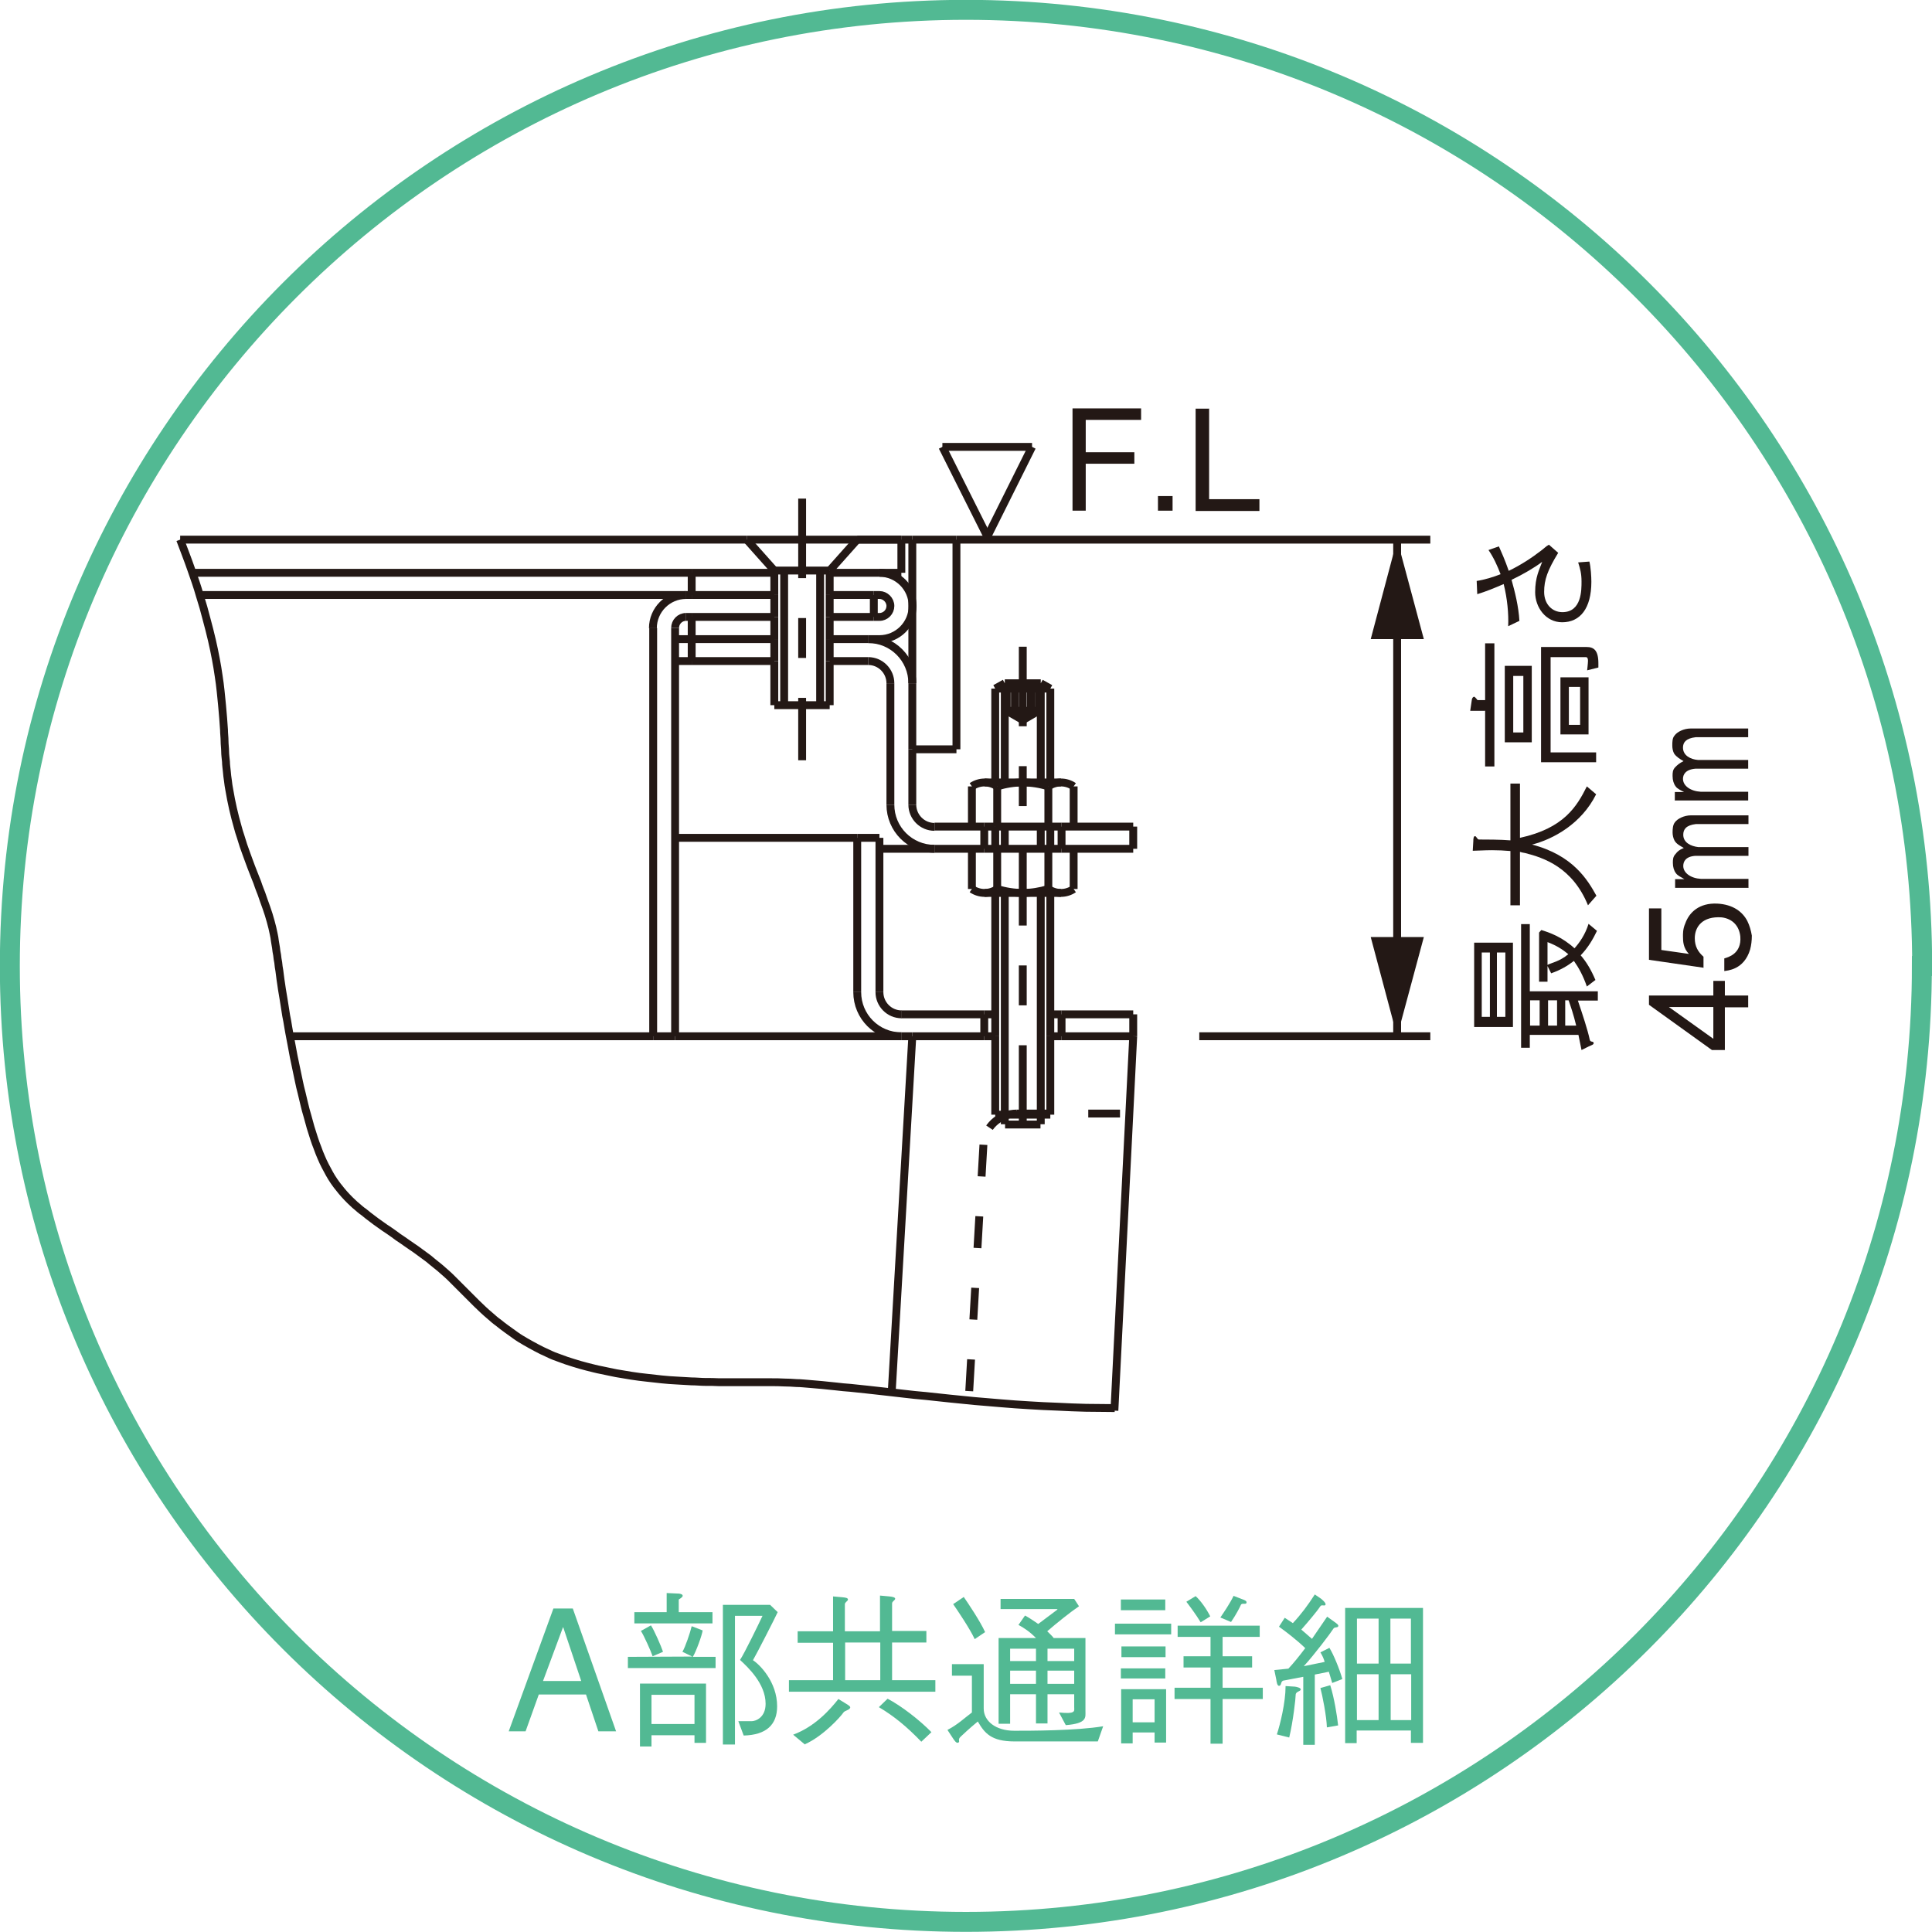 <?xml version="1.0" encoding="UTF-8"?>
<svg id="_レイヤー_1" data-name="レイヤー 1" xmlns="http://www.w3.org/2000/svg" viewBox="0 0 68.74 68.74">
  <defs>
    <style>
      .cls-1 {
        stroke-dasharray: 44.18 22.09;
      }

      .cls-1, .cls-2, .cls-3, .cls-4, .cls-5, .cls-6 {
        fill: none;
      }

      .cls-1, .cls-2, .cls-3, .cls-4, .cls-6 {
        stroke: #231815;
        stroke-width: .28px;
      }

      .cls-1, .cls-2, .cls-4, .cls-5, .cls-6 {
        stroke-miterlimit: 500;
      }

      .cls-2 {
        stroke-dasharray: 2.83 1.42 1.42 1.42;
      }

      .cls-3 {
        stroke-miterlimit: 1;
      }

      .cls-5 {
        stroke: #52b993;
        stroke-width: .71px;
      }

      .cls-7 {
        fill: #231815;
      }

      .cls-8 {
        fill: #52b993;
      }

      .cls-6 {
        stroke-dasharray: 1.13 1.42;
      }
    </style>
  </defs>
  <path class="cls-5" d="M68.39,34.37C68.39,15.58,53.16.35,34.37.35S.35,15.58.35,34.37s15.23,34.01,34.02,34.01,34.01-15.23,34.01-34.01Z"/>
  <g>
    <path class="cls-4" d="M6.41,19.2c.13.35.27.7.39,1.05.11.31.22.62.31.94.09.28.17.56.24.84.07.25.13.5.19.75.05.22.1.45.14.67.04.2.07.4.1.6.03.18.05.36.07.54.02.16.03.33.05.5.01.15.03.3.04.46.01.14.02.28.03.42,0,.13.02.26.02.4,0,.12.02.25.02.37,0,.12.02.24.03.36,0,.11.02.23.03.34.01.11.02.22.04.34.01.11.03.22.05.33.02.11.04.22.06.33.02.11.05.22.07.33.03.11.05.22.08.33.03.11.06.22.09.33.03.11.06.22.1.33.03.11.07.21.1.32.04.1.07.21.11.31.04.1.07.2.11.3.04.1.07.2.11.29.04.09.07.19.11.28.04.09.07.18.1.27.03.09.07.18.1.26.03.09.06.17.09.26.03.08.06.17.09.25.03.08.05.16.08.24.02.08.05.16.07.24.02.08.04.16.06.23.02.08.03.15.05.23.02.08.03.16.04.24.01.08.03.16.04.24.01.09.02.17.04.26.01.09.02.18.04.27.01.1.02.19.04.29.01.1.03.21.04.31.02.11.03.22.05.34.02.12.04.24.06.36.02.13.04.26.06.38.02.13.04.27.07.4.02.14.05.28.07.41.03.14.05.28.08.42.03.14.05.29.08.43.03.14.06.29.09.43.03.14.06.29.09.43.03.14.06.29.1.43.03.14.07.28.1.42.03.14.07.27.11.41.04.13.07.27.11.4.04.13.08.25.12.38.04.12.08.24.13.36.04.11.08.22.13.33.04.1.09.2.14.3.05.09.1.19.15.28.05.09.1.17.16.26.06.08.11.16.18.24.06.08.12.15.19.23.07.08.14.15.21.22.08.07.15.15.23.21.08.07.17.15.26.21.09.08.19.15.28.22.1.08.2.15.3.22.11.08.21.15.32.22.11.08.22.15.32.23.11.07.22.15.32.22.11.07.21.15.32.22.1.07.2.15.3.22.1.07.19.14.28.22.09.07.17.14.26.21.08.07.16.14.24.21.08.07.15.14.22.21.07.07.14.14.21.21.07.07.14.14.21.21.07.07.14.14.21.21.07.07.15.15.22.22.08.08.16.15.23.22.08.08.17.15.26.23.09.08.18.16.28.23.1.08.2.16.3.23.11.08.21.15.32.23.11.08.23.15.35.22.12.07.25.14.38.21.13.07.27.14.41.2.14.07.29.13.44.18.15.06.31.11.47.16.16.05.33.1.49.14.17.04.34.09.51.12.17.04.35.07.53.11.18.03.36.06.54.09.18.03.36.05.54.07.18.02.36.04.54.06.18.02.35.03.53.04.17.01.34.02.52.03.17,0,.34.02.5.02.17,0,.33,0,.49.01.16,0,.32,0,.48,0,.16,0,.31,0,.47,0,.15,0,.31,0,.46,0,.15,0,.3,0,.45,0,.15,0,.3,0,.45.01.15,0,.29.01.44.02.15,0,.3.02.45.03.15.01.31.03.46.04.16.02.32.03.49.05.17.02.35.04.52.05.19.02.38.04.57.06.21.02.42.05.63.07.23.03.47.05.7.08.26.03.52.06.78.08.28.03.56.06.84.09.3.03.6.06.9.09.32.03.63.05.95.08.33.03.66.05.98.07.33.02.67.04,1.01.05.34.02.68.03,1.02.04.34,0,.68.01,1.02.01"/>
    <line class="cls-2" x1="28.54" y1="17.74" x2="28.54" y2="27.05"/>
    <line class="cls-4" x1="31.29" y1="20.38" x2="32.07" y2="20.38"/>
    <line class="cls-4" x1="32.46" y1="19.2" x2="32.07" y2="19.2"/>
    <line class="cls-4" x1="32.07" y1="19.2" x2="30.5" y2="19.2"/>
    <line class="cls-4" x1="32.07" y1="19.2" x2="32.07" y2="20.38"/>
    <line class="cls-4" x1="32.46" y1="19.2" x2="34.03" y2="19.2"/>
    <path class="cls-4" d="M31.29,21.95h0c.22,0,.39-.18.39-.39s-.18-.39-.39-.39h0"/>
    <line class="cls-4" x1="31.29" y1="21.95" x2="31.09" y2="21.95"/>
    <line class="cls-4" x1="31.29" y1="22.74" x2="30.89" y2="22.74"/>
    <line class="cls-4" x1="31.09" y1="21.17" x2="31.09" y2="21.95"/>
    <line class="cls-4" x1="31.09" y1="21.17" x2="31.29" y2="21.17"/>
    <path class="cls-4" d="M31.29,22.74h0c.65,0,1.18-.53,1.18-1.18s-.53-1.18-1.18-1.18h0"/>
    <line class="cls-4" x1="35.41" y1="24.5" x2="37.37" y2="24.5"/>
    <line class="cls-4" x1="37.37" y1="24.5" x2="37.03" y2="24.31"/>
    <line class="cls-4" x1="37.03" y1="24.31" x2="35.75" y2="24.31"/>
    <line class="cls-4" x1="35.75" y1="24.31" x2="35.41" y2="24.5"/>
    <line class="cls-1" x1="35.82" y1="25.29" x2="36.39" y2="25.62"/>
    <line class="cls-1" x1="36.39" y1="25.62" x2="36.96" y2="25.29"/>
    <line class="cls-1" x1="36.96" y1="25.29" x2="35.82" y2="25.29"/>
    <line class="cls-1" x1="35.82" y1="24.31" x2="35.82" y2="25.29"/>
    <line class="cls-1" x1="36.96" y1="25.29" x2="36.96" y2="24.31"/>
    <line class="cls-1" x1="36.68" y1="25.29" x2="36.68" y2="24.31"/>
    <line class="cls-1" x1="36.11" y1="25.29" x2="36.11" y2="24.31"/>
    <path class="cls-4" d="M31.68,24.31h0c0-.43-.35-.79-.79-.79h0"/>
    <line class="cls-4" x1="34.03" y1="26.66" x2="32.46" y2="26.66"/>
    <line class="cls-4" x1="32.46" y1="24.31" x2="32.46" y2="26.66"/>
    <line class="cls-4" x1="34.03" y1="19.2" x2="34.03" y2="26.66"/>
    <line class="cls-4" x1="32.46" y1="24.31" x2="32.46" y2="19.2"/>
    <path class="cls-4" d="M32.46,24.31h0c0-.87-.7-1.57-1.57-1.57h0"/>
    <line class="cls-4" x1="38.2" y1="27.98" x2="38.2" y2="29.41"/>
    <line class="cls-4" x1="37.37" y1="29.41" x2="37.77" y2="29.41"/>
    <line class="cls-4" x1="35.41" y1="29.41" x2="37.37" y2="29.41"/>
    <path class="cls-4" d="M37.3,27.98c-.29-.09-.6-.14-.91-.14s-.61.05-.91.14"/>
    <line class="cls-4" x1="35.48" y1="29.41" x2="35.48" y2="27.98"/>
    <line class="cls-4" x1="37.3" y1="27.98" x2="37.3" y2="29.41"/>
    <line class="cls-4" x1="37.77" y1="29.41" x2="40.32" y2="29.41"/>
    <path class="cls-4" d="M38.2,27.98c-.13-.09-.29-.14-.45-.14s-.32.05-.45.14"/>
    <line class="cls-4" x1="37.37" y1="30.2" x2="37.77" y2="30.2"/>
    <line class="cls-4" x1="35.41" y1="30.2" x2="37.37" y2="30.2"/>
    <line class="cls-4" x1="40.32" y1="30.2" x2="37.77" y2="30.2"/>
    <line class="cls-4" x1="40.32" y1="29.41" x2="40.32" y2="30.2"/>
    <line class="cls-4" x1="37.77" y1="29.41" x2="37.77" y2="30.2"/>
    <line class="cls-4" x1="35.41" y1="29.41" x2="35.41" y2="30.2"/>
    <line class="cls-4" x1="37.37" y1="29.41" x2="37.37" y2="30.2"/>
    <line class="cls-4" x1="35.75" y1="29.41" x2="35.75" y2="30.2"/>
    <line class="cls-4" x1="37.03" y1="29.41" x2="37.03" y2="30.2"/>
    <line class="cls-4" x1="33.25" y1="29.41" x2="35.02" y2="29.41"/>
    <line class="cls-4" x1="34.58" y1="27.98" x2="34.58" y2="29.41"/>
    <line class="cls-4" x1="35.02" y1="30.2" x2="33.25" y2="30.2"/>
    <line class="cls-4" x1="31.29" y1="29.81" x2="30.5" y2="29.81"/>
    <line class="cls-4" x1="33.25" y1="30.2" x2="31.29" y2="30.2"/>
    <path class="cls-4" d="M32.46,28.63h0c0,.43.35.79.79.79h0"/>
    <path class="cls-4" d="M31.68,28.63h0c0,.87.7,1.57,1.57,1.57h0"/>
    <line class="cls-4" x1="35.02" y1="29.41" x2="35.02" y2="30.2"/>
    <line class="cls-4" x1="35.02" y1="29.41" x2="35.41" y2="29.41"/>
    <line class="cls-4" x1="35.02" y1="30.2" x2="35.41" y2="30.2"/>
    <path class="cls-4" d="M35.48,27.98c-.13-.09-.29-.14-.45-.14s-.32.05-.45.14"/>
    <line class="cls-4" x1="35.03" y1="27.84" x2="37.75" y2="27.84"/>
    <path class="cls-4" d="M35.48,31.63c.29.09.6.14.91.14s.61-.05.91-.14"/>
    <path class="cls-4" d="M37.3,31.63c.13.09.29.14.45.14s.32-.05.45-.14"/>
    <line class="cls-4" x1="35.03" y1="31.77" x2="37.75" y2="31.77"/>
    <path class="cls-4" d="M34.58,31.63c.13.09.29.14.45.14s.32-.05.45-.14"/>
    <line class="cls-4" x1="31.29" y1="35.3" x2="31.29" y2="29.81"/>
    <line class="cls-4" x1="30.5" y1="29.81" x2="30.5" y2="35.3"/>
    <line class="cls-4" x1="37.3" y1="31.63" x2="37.3" y2="30.2"/>
    <line class="cls-4" x1="35.48" y1="30.2" x2="35.48" y2="31.63"/>
    <line class="cls-4" x1="34.58" y1="31.63" x2="34.58" y2="30.2"/>
    <line class="cls-4" x1="38.2" y1="31.63" x2="38.2" y2="30.2"/>
    <line class="cls-4" x1="40.32" y1="36.87" x2="40.32" y2="36.09"/>
    <line class="cls-4" x1="37.77" y1="36.87" x2="37.37" y2="36.87"/>
    <line class="cls-4" x1="37.77" y1="36.09" x2="37.77" y2="36.87"/>
    <line class="cls-4" x1="37.77" y1="36.09" x2="37.37" y2="36.09"/>
    <line class="cls-4" x1="40.32" y1="36.87" x2="37.77" y2="36.87"/>
    <line class="cls-4" x1="40.32" y1="36.09" x2="37.77" y2="36.09"/>
    <line class="cls-4" x1="37.02" y1="40.01" x2="35.76" y2="40.01"/>
    <line class="cls-4" x1="37.37" y1="39.66" x2="35.41" y2="39.66"/>
    <line class="cls-6" x1="36.17" y1="39.62" x2="40.18" y2="39.62"/>
    <line class="cls-4" x1="37.37" y1="36.87" x2="37.37" y2="39.66"/>
    <line class="cls-4" x1="35.41" y1="36.87" x2="35.41" y2="39.66"/>
    <line class="cls-4" x1="35.02" y1="36.09" x2="35.02" y2="36.87"/>
    <line class="cls-4" x1="32.07" y1="36.87" x2="32.46" y2="36.87"/>
    <line class="cls-4" x1="35.02" y1="36.87" x2="32.46" y2="36.87"/>
    <line class="cls-4" x1="35.02" y1="36.09" x2="32.07" y2="36.09"/>
    <line class="cls-4" x1="35.41" y1="36.87" x2="35.02" y2="36.87"/>
    <line class="cls-4" x1="35.02" y1="36.09" x2="35.41" y2="36.09"/>
    <path class="cls-6" d="M36.17,39.62h0c-.62,0-1.14.49-1.18,1.11"/>
    <line class="cls-4" x1="40.32" y1="36.87" x2="39.65" y2="50.19"/>
    <path class="cls-4" d="M31.29,35.3h0c0,.43.35.79.79.79h0"/>
    <line class="cls-4" x1="37.37" y1="31.77" x2="37.37" y2="36.87"/>
    <line class="cls-4" x1="35.41" y1="31.77" x2="35.41" y2="36.87"/>
    <line class="cls-4" x1="35.75" y1="31.77" x2="35.75" y2="40"/>
    <line class="cls-4" x1="37.03" y1="31.77" x2="37.03" y2="40"/>
    <line class="cls-6" x1="34.99" y1="40.73" x2="34.46" y2="49.93"/>
    <line class="cls-4" x1="32.46" y1="36.87" x2="31.72" y2="49.65"/>
    <line class="cls-4" x1="32.46" y1="28.63" x2="32.46" y2="26.66"/>
    <line class="cls-4" x1="31.68" y1="24.31" x2="31.68" y2="28.63"/>
    <line class="cls-2" x1="36.39" y1="23.01" x2="36.39" y2="41.15"/>
    <line class="cls-4" x1="35.41" y1="24.5" x2="35.41" y2="27.84"/>
    <line class="cls-4" x1="37.37" y1="24.5" x2="37.37" y2="27.84"/>
    <line class="cls-4" x1="35.75" y1="24.31" x2="35.75" y2="27.84"/>
    <line class="cls-4" x1="37.03" y1="24.31" x2="37.03" y2="27.84"/>
    <line class="cls-4" x1="29.52" y1="20.38" x2="29.52" y2="20.3"/>
    <line class="cls-4" x1="26.57" y1="19.2" x2="27.55" y2="20.3"/>
    <line class="cls-4" x1="27.55" y1="20.3" x2="27.55" y2="20.38"/>
    <line class="cls-4" x1="29.52" y1="20.3" x2="27.55" y2="20.3"/>
    <line class="cls-4" x1="29.52" y1="21.95" x2="29.52" y2="21.17"/>
    <line class="cls-4" x1="29.52" y1="22.74" x2="29.52" y2="21.95"/>
    <line class="cls-4" x1="27.55" y1="21.95" x2="27.55" y2="22.74"/>
    <line class="cls-4" x1="27.55" y1="21.17" x2="27.55" y2="21.95"/>
    <line class="cls-4" x1="29.52" y1="21.17" x2="29.52" y2="20.38"/>
    <line class="cls-4" x1="27.55" y1="20.38" x2="27.55" y2="21.17"/>
    <line class="cls-4" x1="24.61" y1="22.74" x2="24.02" y2="22.74"/>
    <line class="cls-4" x1="24.61" y1="21.95" x2="24.61" y2="22.74"/>
    <line class="cls-4" x1="24.61" y1="21.17" x2="24.41" y2="21.17"/>
    <line class="cls-4" x1="24.61" y1="21.95" x2="24.41" y2="21.95"/>
    <path class="cls-4" d="M24.41,21.95h0c-.22,0-.39.18-.39.39h0"/>
    <line class="cls-4" x1="24.61" y1="20.38" x2="24.61" y2="21.17"/>
    <path class="cls-4" d="M24.41,21.17h0c-.65,0-1.18.53-1.18,1.18h0"/>
    <line class="cls-4" x1="24.61" y1="22.74" x2="27.55" y2="22.74"/>
    <line class="cls-4" x1="24.61" y1="21.17" x2="27.55" y2="21.17"/>
    <line class="cls-4" x1="27.55" y1="20.38" x2="24.61" y2="20.38"/>
    <line class="cls-4" x1="27.55" y1="21.95" x2="24.61" y2="21.95"/>
    <line class="cls-4" x1="29.52" y1="25.09" x2="29.52" y2="23.52"/>
    <line class="cls-4" x1="27.55" y1="23.52" x2="27.55" y2="25.09"/>
    <line class="cls-4" x1="27.55" y1="25.09" x2="29.52" y2="25.09"/>
    <line class="cls-4" x1="24.61" y1="23.52" x2="24.02" y2="23.52"/>
    <line class="cls-4" x1="27.55" y1="23.52" x2="24.61" y2="23.52"/>
    <line class="cls-4" x1="24.61" y1="23.52" x2="24.61" y2="22.74"/>
    <line class="cls-4" x1="29.52" y1="23.52" x2="29.52" y2="22.74"/>
    <line class="cls-4" x1="27.55" y1="22.74" x2="27.55" y2="23.52"/>
    <line class="cls-4" x1="27.9" y1="20.3" x2="27.9" y2="25.09"/>
    <line class="cls-4" x1="29.18" y1="20.3" x2="29.18" y2="25.09"/>
    <line class="cls-4" x1="6.41" y1="19.2" x2="26.57" y2="19.2"/>
    <line class="cls-4" x1="24.61" y1="20.38" x2="6.87" y2="20.38"/>
    <line class="cls-4" x1="24.41" y1="21.17" x2="7.18" y2="21.17"/>
    <line class="cls-4" x1="24.02" y1="36.87" x2="23.24" y2="36.87"/>
    <line class="cls-4" x1="10.27" y1="36.87" x2="23.24" y2="36.87"/>
    <line class="cls-4" x1="23.24" y1="22.34" x2="23.24" y2="36.87"/>
    <line class="cls-4" x1="24.02" y1="36.87" x2="24.02" y2="22.34"/>
    <line class="cls-4" x1="26.57" y1="19.2" x2="32.07" y2="19.2"/>
    <line class="cls-4" x1="30.89" y1="23.52" x2="29.52" y2="23.52"/>
    <line class="cls-4" x1="31.29" y1="20.38" x2="29.52" y2="20.38"/>
    <line class="cls-4" x1="31.09" y1="21.95" x2="29.52" y2="21.95"/>
    <line class="cls-4" x1="29.52" y1="20.3" x2="30.5" y2="19.2"/>
    <line class="cls-4" x1="29.52" y1="21.17" x2="31.09" y2="21.17"/>
    <line class="cls-4" x1="29.52" y1="22.74" x2="30.89" y2="22.74"/>
    <line class="cls-4" x1="32.07" y1="36.87" x2="24.02" y2="36.87"/>
    <line class="cls-4" x1="30.5" y1="29.81" x2="24.02" y2="29.81"/>
    <path class="cls-4" d="M30.5,35.3h0c0,.87.7,1.57,1.57,1.57h0"/>
    <polyline class="cls-7" points="49.71 36.87 48.77 33.34 50.66 33.34 49.71 36.87"/>
    <polyline class="cls-7" points="49.71 19.2 48.77 22.74 50.66 22.74 49.71 19.2"/>
    <line class="cls-3" x1="49.71" y1="19.2" x2="49.71" y2="36.87"/>
    <line class="cls-3" x1="42.67" y1="36.87" x2="50.89" y2="36.87"/>
    <line class="cls-3" x1="34.03" y1="19.2" x2="50.89" y2="19.2"/>
    <g>
      <line class="cls-4" x1="36.72" y1="15.9" x2="33.53" y2="15.9"/>
      <line class="cls-4" x1="33.53" y1="15.9" x2="35.13" y2="19.09"/>
      <line class="cls-4" x1="35.13" y1="19.09" x2="36.72" y2="15.9"/>
    </g>
    <g>
      <path class="cls-7" d="M38.16,14.53h2.44v.41h-1.97v1.15h1.73v.41h-1.73v1.67h-.47v-3.64Z"/>
      <path class="cls-7" d="M41.2,17.65h.52v.52h-.52v-.52Z"/>
      <path class="cls-7" d="M43.02,14.53v3.23h1.79v.42h-2.27v-3.64h.47Z"/>
    </g>
    <g>
      <path class="cls-7" d="M61.38,37.36h-.47l-2.24-1.61v-.33h2.29v-.52h.41v.52h.83v.42h-.83v1.52ZM59.38,35.83l1.58,1.13v-1.13h-1.58Z"/>
      <path class="cls-7" d="M60.6,34.43l-1.93-.28v-1.83h.44v1.48l.98.14c-.2-.21-.21-.44-.21-.62,0-.07-.01-.26.08-.46.14-.4.5-.74,1.14-.71.56.03.9.29,1.07.62.08.16.13.34.16.52,0,.17-.02.34-.06.49-.22.74-.83.75-.92.77v-.45c.13-.04.62-.16.57-.78-.04-.37-.27-.63-.66-.68-.69-.05-.96.34-.96.74,0,.3.12.49.31.66v.4Z"/>
      <path class="cls-7" d="M62.21,31.58v-.31h-1.69c-.36-.02-.63-.21-.63-.46,0-.16.09-.34.44-.36h1.88v-.31h-1.78c-.27-.03-.54-.16-.54-.44,0-.19.1-.34.45-.38h1.87v-.31h-2.05c-.24,0-.48.12-.57.25-.07.09-.08.23-.08.36,0,.08.02.2.07.29.07.12.19.18.33.26-.17.07-.23.13-.29.21-.1.1-.1.21-.1.32,0,.15.04.28.11.37.06.09.21.15.3.21h-.33v.31h2.62Z"/>
      <path class="cls-7" d="M59.59,28.49v-.31h.33c-.1-.05-.25-.12-.3-.2-.07-.09-.11-.22-.11-.37,0-.12,0-.22.1-.32.07-.07.13-.13.29-.21-.14-.08-.25-.15-.33-.26-.05-.08-.07-.2-.07-.29,0-.13,0-.27.08-.36.09-.13.33-.25.57-.25h2.05v.31h-1.87c-.34.04-.45.18-.45.37,0,.28.27.42.54.44h1.78v.31h-1.88c-.35.03-.44.21-.44.36,0,.25.27.44.63.46h1.69v.31h-2.62Z"/>
    </g>
    <g>
      <path class="cls-7" d="M55.08,36.49v-.9h.32v.9h-.32ZM56.84,35.27h-2.41v-2.39h-.31v4.4h.31v-.46h1.73l.11.54.26-.13c.08-.04.19-.06.17-.13-.02-.07-.12,0-.14-.12-.07-.33-.25-.88-.42-1.38h.71v-.33ZM54.78,36.49h-.34v-.9h.34v.9ZM55.69,36.49v-.9h.12c.07.2.18.52.27.9h-.39ZM53.83,33.54h-1.38v3h1.38v-3ZM53.01,36.18h-.29v-2.29h.29v2.29ZM53.56,36.18h-.3v-2.29h.3v2.29ZM56.77,34.88c-.16-.38-.33-.66-.53-.89.27-.28.44-.58.58-.87l-.3-.25c-.12.39-.33.68-.5.87-.45-.41-.89-.56-1.18-.65l-.08.09v1.75h.3v-.56h0s.13.26.13.26c.34-.12.59-.27.81-.44.17.24.33.53.46.91l.3-.23ZM55.06,33.52c.32.12.55.27.74.43-.31.26-.61.31-.74.38v-.81Z"/>
      <path class="cls-7" d="M53.75,30.28c-.23-.02-.45-.03-.66-.03-.29,0-.54.02-.69.02l.02-.34c0-.09.01-.18.06-.18s.08.12.14.12c.22,0,.77,0,1.12.03v-2.02h.34v1.93c1.56-.34,2.02-1.11,2.38-1.83l.33.28c-.52,1.05-1.53,1.6-2.28,1.79h0c1.46.38,1.98,1.26,2.29,1.82l-.3.34c-.55-1.35-1.57-1.69-2.24-1.86-.06-.01-.12-.02-.18-.04v1.9h-.34v-1.95Z"/>
      <path class="cls-7" d="M54.2,24.05v2.01h-.36v-2.01h.36ZM54.5,23.69h-.96v2.72h.96v-2.72ZM56.52,24.1h-1v2.03h1v-2.03ZM56.22,24.44v1.35h-.4v-1.35h.4ZM52.84,25.28v1.99h.33v-4.38h-.33v2.02h-.27s-.09-.12-.12-.12c-.04,0-.07.05-.08.09l-.06.41h.52ZM56.79,27.12v-.35h-1.62v-3.39h1.25c.06,0,.08.05.08.13s-.03.34-.03.34l.4-.1v-.15c0-.46-.16-.58-.42-.58h-1.62v4.1h1.96Z"/>
      <path class="cls-7" d="M52.54,20.67c.27-.04.6-.14.85-.24-.11-.29-.25-.6-.43-.86l.37-.13c.08.18.22.49.35.87.42-.2.83-.47,1.14-.71.11-.08.18-.16.29-.22l.33.29c-.38.62-.5.96-.5,1.39s.28.72.65.72c.69,0,.68-.8.68-1.09s-.05-.46-.12-.68l.4-.03c.05.2.07.54.07.72,0,.95-.4,1.44-1.04,1.44-.58,0-.96-.53-.96-1.07s.15-.8.25-1.08h0c-.28.21-.67.44-1.09.64.12.43.25.94.28,1.46l-.4.19c.02-.44-.03-.98-.16-1.5-.32.14-.64.27-.94.36l-.02-.46Z"/>
    </g>
  </g>
  <g>
    <path class="cls-8" d="M20.04,57.9l.64,1.91h-1.36l.71-1.91ZM19.18,60.29h1.67l.44,1.31h.63l-1.54-4.37h-.69l-1.59,4.37h.6l.47-1.31Z"/>
    <path class="cls-8" d="M23.18,61.34v-1.04h1.53v1.04h-1.53ZM22.77,62.14h.41v-.4h1.53v.27h.41v-2.11h-2.35v2.24ZM23.73,57.36h-1.16v.4h2.78v-.4h-1.2v-.45s.14-.08.14-.13-.06-.07-.13-.08l-.44-.02v.68ZM22.81,58.04c.1.15.36.73.41.89l.37-.16c-.07-.21-.32-.78-.43-.94l-.36.2ZM27.39,57.1h-1.67v4.97h.43v-4.58h.98c-.11.24-.65,1.35-.8,1.57.27.25.91.84.91,1.56,0,.49-.35.62-.5.62-.11,0-.32,0-.47,0l.19.51c.81-.02,1.19-.39,1.19-1.04,0-.86-.61-1.48-.86-1.64.14-.24.79-1.51.88-1.71l-.27-.26ZM24.65,58.95c.11-.17.33-.77.35-.94l-.39-.15c-.05.22-.23.75-.33.91l.35.17h0s-2.29.01-2.29.01v.4h3.12v-.4h-.82Z"/>
    <path class="cls-8" d="M39.88,59.72h1.58v-.36h-1.58v.36ZM41.08,61.28h-.78v-.82h.78v.82ZM41.49,60.1h-1.6v1.93h.41v-.39h.78v.36h.41v-1.9ZM39.9,58.96h1.57v-.38h-1.57v.38ZM39.88,57.29h1.58v-.38h-1.58v.38ZM39.67,58.15h2v-.38h-2v.38ZM43.07,60.05h-1.28v.4h1.28v1.59h.43v-1.59h1.43v-.4h-1.43v-.72h1.05v-.4h-1.05v-.69h1.32v-.4h-2.92v.4h1.17v.69h-.96v.4h.96v.72ZM42.21,56.99c.1.13.34.45.51.73l.34-.21c-.13-.26-.34-.56-.52-.72l-.33.2ZM43.8,57.71c.16-.23.32-.53.35-.61.04-.08.18,0,.2-.07.02-.07-.07-.1-.15-.13l-.31-.12c-.11.24-.36.61-.47.77l.38.16Z"/>
    <path class="cls-8" d="M49.05,59.57v1.63h-.77v-1.63h.77ZM50.63,57.21h-2.77v4.81h.41v-.45h1.93v.44h.43v-4.81ZM49.05,59.19h-.77v-1.6h.77v1.6ZM49.47,59.19v-1.6h.73v1.6h-.73ZM50.21,61.2h-.73v-1.63h.73v1.63ZM45.51,57.88c.25.18.63.47.93.76-.21.28-.42.54-.6.73l-.5.05.07.34c.01.07.03.24.11.22.09-.02.03-.18.17-.19l.68-.13v2.42h.41v-2.5l.5-.1.12.4.36-.14c-.1-.36-.32-.89-.46-1.11l-.32.16c.07.12.12.22.15.34l-.73.15h-.01c.36-.39.95-1.17,1.05-1.33.04-.07.14-.03.17-.08.04-.05-.07-.12-.14-.17l-.25-.18-.54.79-.38-.33c.23-.26.56-.65.67-.82.05-.09.15,0,.19-.06.03-.06-.1-.17-.16-.22l-.22-.15c-.25.39-.49.71-.78,1.02l-.29-.19-.2.31ZM45.74,60c0,.57-.19,1.35-.31,1.71l.44.11c.14-.58.23-1.4.23-1.52s.18-.12.18-.19c0-.06-.14-.09-.21-.1l-.33-.02ZM46.98,60.06c.07.26.22,1.01.23,1.4l.4-.07c-.04-.37-.14-.98-.28-1.43l-.35.1Z"/>
    <path class="cls-8" d="M31.27,60.74c.54.32,1,.7,1.51,1.23l.36-.34c-.43-.44-1.08-.94-1.56-1.19l-.31.3ZM29.64,59.78h-1.57v.41h5.21v-.41h-1.54v-1.34h1.22v-.41h-1.22v-.98c0-.08.11-.11.11-.17,0-.05-.11-.07-.21-.08l-.33-.03v1.27h-1.25v-.96c0-.08.11-.11.11-.17s-.1-.07-.2-.08l-.33-.03v1.24h-1.26v.41h1.26v1.34ZM30.07,58.44h1.25v1.34h-1.25v-1.34ZM28.64,62.06c.65-.29,1.27-.98,1.37-1.13.05-.07.19-.08.23-.15.05-.06-.07-.12-.15-.17l-.26-.16c-.29.37-.83.98-1.61,1.27l.42.35Z"/>
    <path class="cls-8" d="M36.86,59.1h-.92v-.44h.92v.44ZM36.23,57.81c.22.12.4.24.63.47h-1.33v3.05h.41v-1.05h.92v1.04h.41v-1.04h.95v.46c0,.14.07.25-.54.19l.24.45c.77-.06.7-.28.7-.5v-2.6h-1.13c-.05-.07-.14-.15-.23-.24.31-.27.82-.68,1.13-.89l-.17-.26h-2.62v.36h2.02v.02c-.17.13-.43.32-.68.51-.16-.11-.32-.22-.47-.3l-.23.33ZM37.27,59.1v-.44h.95v.44h-.95ZM36.86,59.91h-.92v-.47h.92v.47ZM37.27,59.91v-.47h.95v.47h-.95ZM35.01,59.21h-1.14v.41h.71v1.31c-.27.2-.5.43-.87.62l.19.29c.06.09.13.2.2.16.07-.04-.04-.1.08-.21.12-.11.26-.25.61-.54.24.41.47.71,1.31.71h2.96l.19-.54c-.95.16-2.6.16-3.16.16-.67,0-1.09-.35-1.09-.79v-1.58ZM33.91,57.07c.14.2.6.88.77,1.25l.37-.25c-.17-.38-.62-1.05-.76-1.25l-.37.25Z"/>
  </g>
</svg>